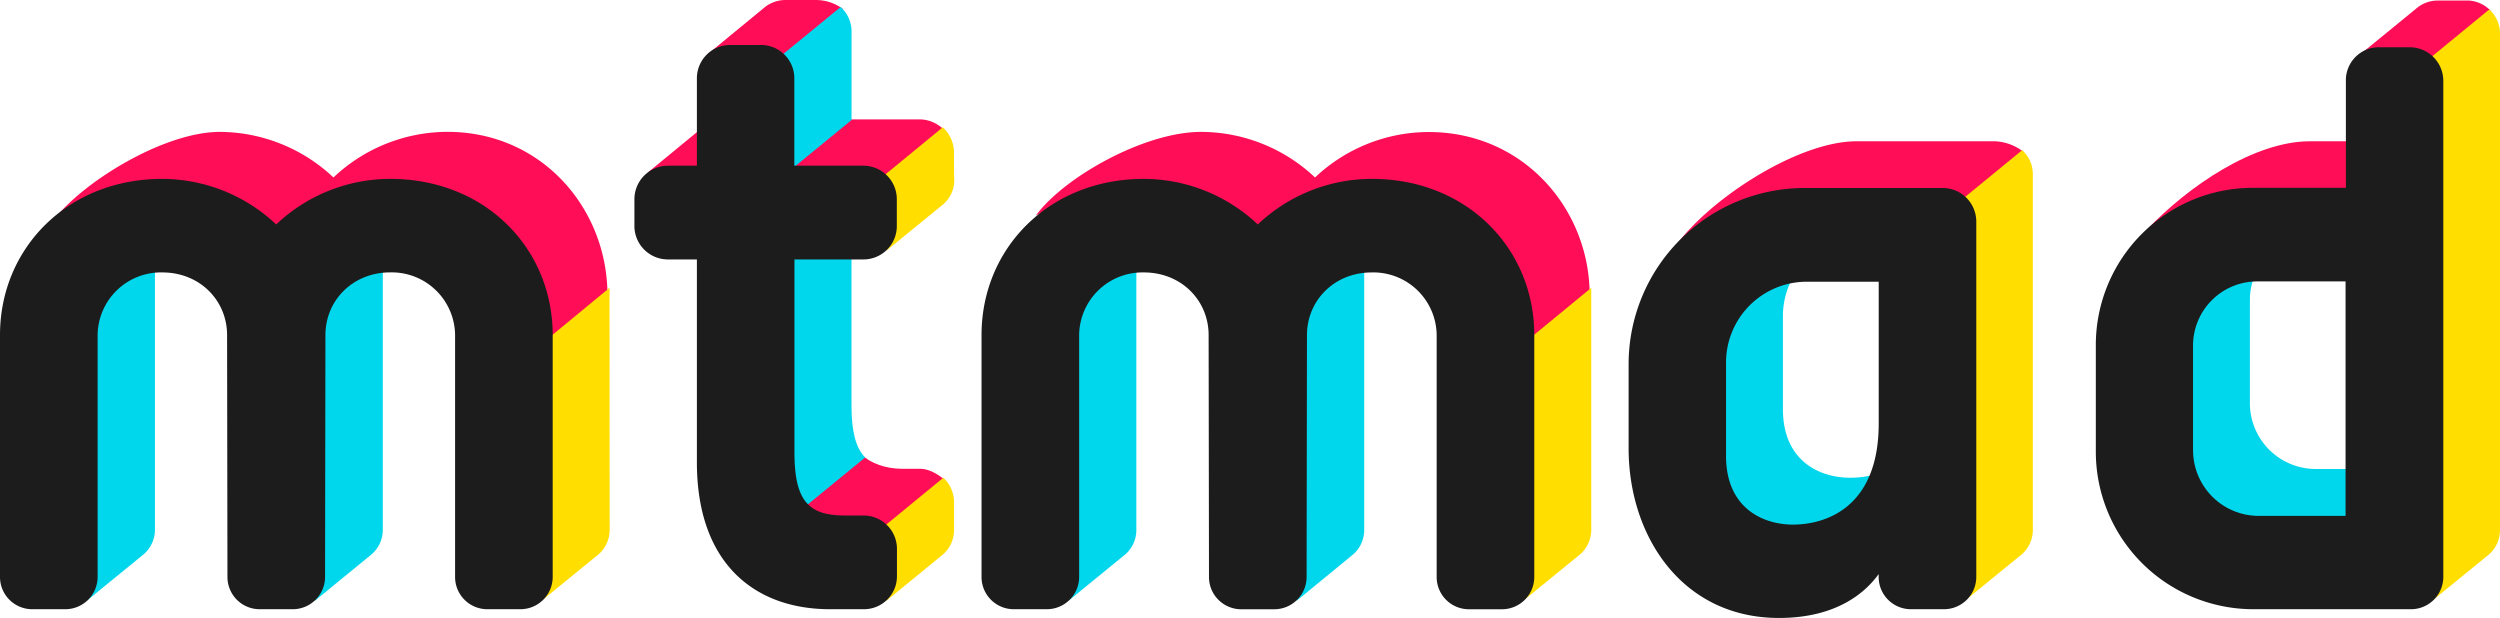 <svg viewBox='0 0 548.58 135.6' xmlns='http://www.w3.org/2000/svg'><g data-name='Capa 2'><g data-name='mtmad'><g data-name='Page-1'><g data-name='3-copy'><g data-name='Group-Copy-12'><g data-name='Page-1'><path d='M73.17 38.94a36.58 36.58 0 00-25-10C35.78 29 17.87 40.1 11.59 48.53c4.81-2.31 18-7.93 24.07-7.93a36.41 36.41 0 0125 10 36.58 36.58 0 0125-10c20.72 0 35.12 15.44 35.12 34.54l12.52-10.36c0-19.06-14.44-35.85-35.12-35.85a36.55 36.55 0 00-25.01 10.01z' fill='#ff0e57' data-name='Fill-1'/><path d='M288.56 38.94a36.58 36.58 0 00-25-10c-12.4 0-30 9.86-36.24 18.33C232.14 45 245 40.64 251 40.64a36.41 36.41 0 0125 10 36.58 36.58 0 0125-10c20.72 0 35.31 15.44 35.31 34.54l12.52-10.36c0-19.06-14.63-35.85-35.31-35.85a36.41 36.41 0 00-24.96 9.97z' fill='#ff0e57' data-name='Fill-3'/><path d='M515.89 42.49V31h-9c-12.19 0-26.63 9.75-35.89 19.5 4.85-2.73 17.33-8 23.3-8h21.57z' fill='#ff0e57' data-name='Fill-5'/><g data-name='Group-9'><path d='M166.64 11.48a8.84 8.84 0 014.89 1.62L185 2a9.93 9.93 0 00-5.85-2h-6.82a7.33 7.33 0 00-4.74 1.77l-12.5 10.28h2.27a5.91 5.91 0 012.46-.54z' fill='#ff0e57' data-name='Fill-7'/></g><path d='M171.72 37.59h17.75c1.19 0 2.81 1.58 3.74 2.2l1.27-.08 12.36-11.51a7.49 7.49 0 00-4.85-2h-16.56l-12.36 11.2z' fill='#ff0e57' data-name='Fill-10'/><path d='M175.76 110.84c2 2 5.55 3.5 9.7 3.5h4c1.54 0 3.35 1.23 4.43 2.16l13.52-11.09c-1.31-1.19-3.5-2.54-5.39-2.54h-4c-3.66 0-7-1.23-8.82-3z' fill='#ff0e57' data-name='Fill-12'/><path d='M425.19 42.49a10 10 0 015.16 1.81l13.52-11.1a11 11 0 00-6.12-2.2H407.4c-13.21 0-33 13.21-39.94 23.34 5.62-3.39 20.37-11.86 27.42-11.86h30.31z' fill='#ff0e57' data-name='Fill-14'/><path d='M529.21 11.6c1.5 0 3.23 1.54 4.31 2.46l13-11.71a7.24 7.24 0 00-4.79-2.23h-6.85a7.23 7.23 0 00-4.7 1.77l-12.64 10.33 1.89.23a5.89 5.89 0 012.93-.85h6.85z' fill='#ff0e57' data-name='Fill-16'/><path d='M515.89 114.38v-11.47h-7.74a14.45 14.45 0 01-14.45-14.44V65.59a14.1 14.1 0 011-5A15.31 15.31 0 00480 75.87v22.92a15.65 15.65 0 0015.64 15.64h20.3z' fill='#01d7ec' data-name='Fill-18'/><path d='M133.75 69.94v-6.78L120 74.49v52.07a5.67 5.67 0 01-.89 2.89c0 1.35 0 2.2-.23 2.35l12.55-10.24a7.12 7.12 0 002.35-5.28z' fill='#ffde00' data-name='Fill-20'/><path d='M83.88 58.74a14.88 14.88 0 00-13.71 14.78l-.08 53.07a5.94 5.94 0 01-1 3.16v2.08l12.51-10.24a7.12 7.12 0 002.4-5.28V69.94 58.73' fill='#01d7ec' data-name='Fill-22'/><path d='M33.89 58.74a14.88 14.88 0 00-13.71 14.78v53.07a5.66 5.66 0 01-1.16 3.31v1.93l12.55-10.24a7.12 7.12 0 002.43-5.28V69.94 58.73' fill='#01d7ec' data-name='Fill-24'/><path fill='#ff0e57' data-name='Fill-26' d='M142.18 37.83L154.5 27.7v9.97z'/><path d='M349.17 69.94v-6.78l-13.78 11.33v52.07a5.67 5.67 0 01-.89 2.89c0 1.35 0 2.2-.23 2.35l12.55-10.24a7.12 7.12 0 002.35-5.28z' fill='#ffde00' data-name='Fill-28'/><path d='M299.3 58.74a14.88 14.88 0 00-13.71 14.79l-.08 53.07a5.94 5.94 0 01-1 3.16v2.08L297 121.59a7.12 7.12 0 002.35-5.28V69.94 58.73' fill='#01d7ec' data-name='Fill-30'/><path d='M249.32 58.74a14.88 14.88 0 00-13.71 14.79v53.07a5.66 5.66 0 01-1.16 3.31v1.93L247 121.59a7.12 7.12 0 002.35-5.28V69.94 58.73' fill='#01d7ec' data-name='Fill-32'/><path d='M377.52 79.53v20.53c0 12 8.59 16.25 15.94 16.25 3.7 0 14-1.08 18.14-12.25a20.47 20.47 0 01-5.62.77c-6.7 0-14.75-3.66-14.75-15.06V69.25a17.47 17.47 0 012.16-8.32h-.5a19 19 0 00-15.37 18.6' fill='#01d7ec' data-name='Fill-34'/><path d='M170.95 12.6a6 6 0 012.16 4.54v20.45l13.75-11.25V6.89a7.25 7.25 0 00-2.39-5.35z' fill='#01d7ec' data-name='Fill-36'/><path d='M209.34 33.36a7.64 7.64 0 00-2.46-5.43l-13.56 11.13a6 6 0 012.31 4.66v5.85a6.19 6.19 0 01-1.35 3.7c.15 1.08.23 1.73.23 1.73l12.55-10.24a7.12 7.12 0 002.35-5.28c-.08 0-.08-6.08-.08-6.12' fill='#ffde00' data-name='Fill-38'/><path d='M186.85 55.69H173.1v43.64c0 5.89 1 9.7 3.31 12.05l13.44-11c-2-2-3-5.51-3-11.28z' fill='#01d7ec' data-name='Fill-40'/><path d='M207 104.83l-13.52 11.09a6.12 6.12 0 012.16 4.58v5.93a5.85 5.85 0 01-1.35 3.66c.15 1 .23 1.73.23 1.73L207 121.59a7.12 7.12 0 002.35-5.28v-6.12a7.36 7.36 0 00-2.35-5.36z' fill='#ffde00' data-name='Fill-42'/><path d='M443.76 32.93L430.24 44a6 6 0 012.12 4.51v78.06a5.72 5.72 0 01-1.19 3.35 4.84 4.84 0 010 1.89l12.55-10.24a7.12 7.12 0 002.35-5.28V38.25a7.07 7.07 0 00-2.35-5.31' fill='#ffde00' data-name='Fill-44'/><g data-name='Group-48'><path d='M546.23 2.07l-13.52 11.09a6 6 0 012.12 4.51v108.94a5.84 5.84 0 01-2.27 4.54v.27c.77.23 1.23.35 1.12.42l12.55-10.24a7.12 7.12 0 002.35-5.28V7.39a7.07 7.07 0 00-2.35-5.31' fill='#ffde00' data-name='Fill-46'/></g><path d='M85.61 39.25a36.41 36.41 0 00-25 10 36.58 36.58 0 00-25-10C14.9 39.25 0 54.42 0 73.52v53.07a7.07 7.07 0 007.09 7.09h7.24a7.09 7.09 0 007.09-7.09V73.52a13.9 13.9 0 0114.2-13.74c8.24 0 14.21 6.16 14.21 13.75l.08 53.07a7.07 7.07 0 007.09 7.08h7.24a7.09 7.09 0 007.09-7.09l.08-53.07c0-7.59 6-13.75 14.21-13.75a13.9 13.9 0 0114.24 13.75v53.07a7.07 7.07 0 007.09 7.09h7.24a7.09 7.09 0 007.09-7.09V73.52c0-19.1-14.9-34.27-35.62-34.27' fill='#1c1c1c' data-name='Fill-49'/><path d='M301 39.25a36.41 36.41 0 00-25 10 36.58 36.58 0 00-25-10c-20.72 0-35.62 15.17-35.62 34.27v53.07a7.07 7.07 0 007.09 7.09h7.24a7.09 7.09 0 007.09-7.09V73.52A13.9 13.9 0 01251 59.78c8.24 0 14.21 6.16 14.21 13.75l.08 53.07a7.07 7.07 0 007.09 7.09h7.24a7.09 7.09 0 007.09-7.09l.08-53.07c0-7.59 6-13.75 14.21-13.75a13.9 13.9 0 0114.25 13.75v53.07a7.07 7.07 0 007.09 7.09h7.24a7.09 7.09 0 007.09-7.09V73.52c0-19.1-14.9-34.27-35.62-34.27' fill='#1c1c1c' data-name='Fill-51'/><path d='M174.3 56.93h15.17a7.32 7.32 0 007.32-7.36v-5.85a7.35 7.35 0 00-7.32-7.36H174.3V17.15a7.3 7.3 0 00-7.3-7.28h-6.8a7.3 7.3 0 00-7.28 7.28v19.21h-6.35a7.37 7.37 0 00-7.36 7.36v5.85a7.35 7.35 0 007.32 7.36h6.39v44.52c0 22.3 12.79 32.23 29.19 32.23h7.47a7.23 7.23 0 007.24-7.24v-6a7.31 7.31 0 00-7.32-7.32h-4c-7.7 0-11.17-2.73-11.17-13.79v-42.4z' fill='#1c1c1c' data-name='Fill-53'/><path d='M426.35 41.25H396a38.66 38.66 0 00-38.63 38.66V98.4c0 19.18 11.67 37.2 33 37.2 12.86 0 19.1-5.78 21.87-9.63v.62a7.07 7.07 0 007.09 7.09h7.24a7.09 7.09 0 007.09-7.09V48.53a7.38 7.38 0 00-7.32-7.28m-32.84 73.87c-6.7 0-14.75-3.66-14.75-15.06V79.53a17.72 17.72 0 0117.71-17.71h15.79v31.11c0 18.79-12.05 22.18-18.75 22.18' fill='#1c1c1c' data-name='Fill-55'/><path d='M528.82 10.37H522a7.23 7.23 0 00-7.24 7.24v23.6h-20.4a34.49 34.49 0 00-34.47 34.51V99.1a34.57 34.57 0 0034.54 34.58h34.62a7.09 7.09 0 007.09-7.09V17.65a7.38 7.38 0 00-7.32-7.28m-47.6 88.38V75.84a14.09 14.09 0 0114.06-14.09h19.41v51.45h-19.06a14.41 14.41 0 01-14.4-14.44' fill='#1c1c1c' data-name='Fill-57'/></g></g></g></g></g></g></svg>